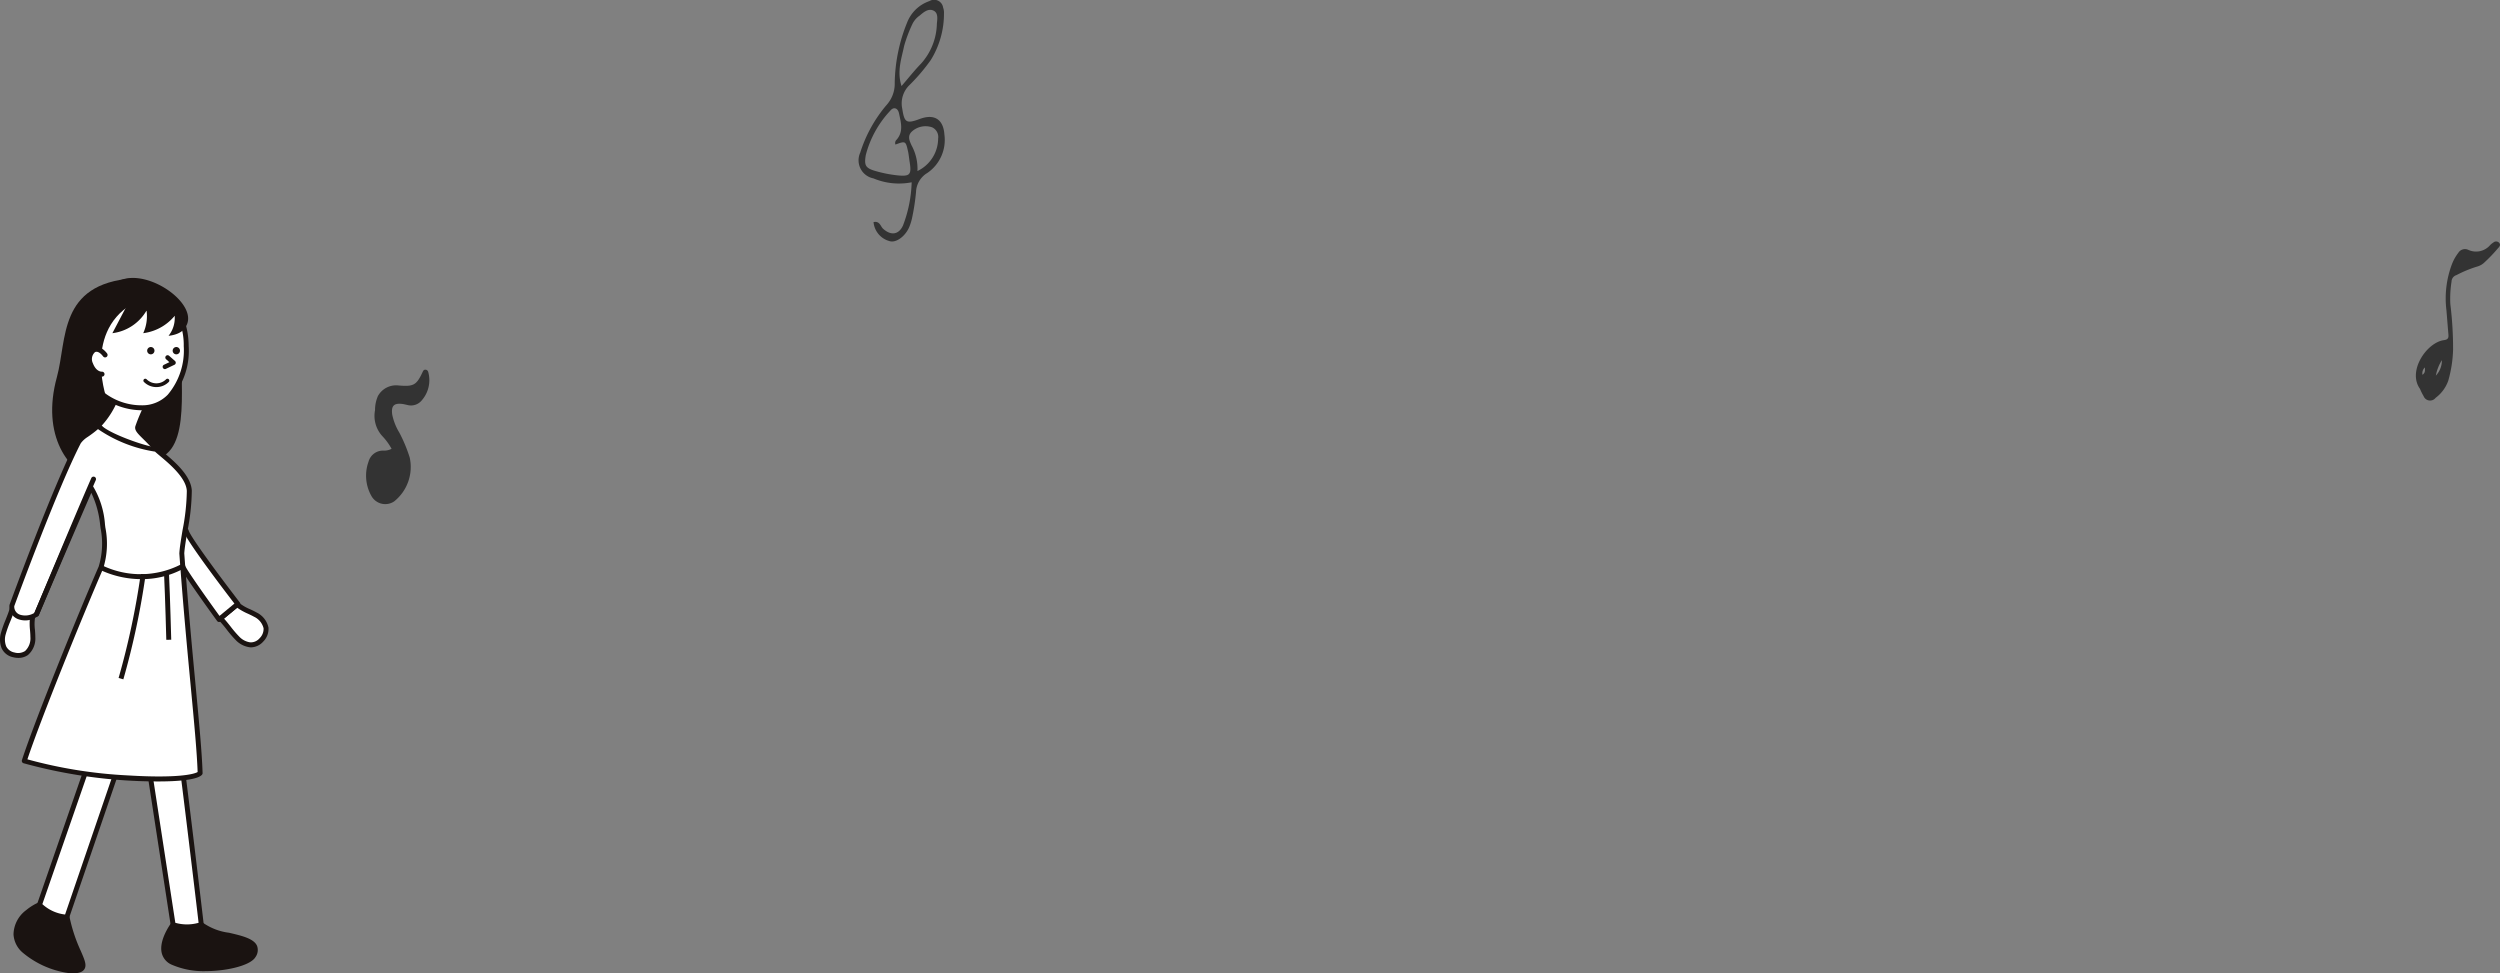 <svg id="グループ_1456" data-name="グループ 1456" xmlns="http://www.w3.org/2000/svg" width="240.679" height="93.719" viewBox="0 0 240.679 93.719">
  <rect x="0" y="0" width="240.679" height="93.719" fill="#808080" stroke="none"/>
  <g id="グループ_1455" data-name="グループ 1455">
    <path id="パス_9944" data-name="パス 9944" d="M3658.909,1478.1c.65.216,1.551-.485,1.913-1.357a5.033,5.033,0,0,0,.3-1.014,20.971,20.971,0,0,0,.351-2.356,2.23,2.23,0,0,1,1.093-1.834,3.854,3.854,0,0,0,1.639-3.691c-.1-1.478-.975-2.023-2.364-1.507-1.289.479-1.486.358-1.688-.95a2.455,2.455,0,0,1,.68-2.3,18.15,18.15,0,0,0,2.06-2.421,8.481,8.481,0,0,0,1.271-4.524,1.393,1.393,0,0,0-.083-.521.876.876,0,0,0-1.323-.627,3.53,3.53,0,0,0-2.137,2.048,16.093,16.093,0,0,0-1.2,5.8,3.047,3.047,0,0,1-.772,2.138,13.249,13.249,0,0,0-2.55,4.606,1.773,1.773,0,0,0,1.275,2.475,6.352,6.352,0,0,0,3.678.376,12.588,12.588,0,0,1-.834,4.159c-.42.908-1.173.985-1.917.311-.254-.23-.312-.771-.919-.637A2.087,2.087,0,0,0,3658.909,1478.1Zm1.419-18.79a13.449,13.449,0,0,1,.792-2.1,2.071,2.071,0,0,1,.678-.8c.371-.311.805-.706,1.29-.525.56.208.43.84.392,1.291a5.94,5.94,0,0,1-1.531,3.847c-.636.653-1.2,1.375-1.872,2.151C3659.617,1461.756,3660.078,1460.529,3660.328,1459.31Zm.744,8.245a1.95,1.95,0,0,1,1.951-.406,1.024,1.024,0,0,1,.578,1.086,3.488,3.488,0,0,1-1.992,3.121,4.675,4.675,0,0,0-.567-2.47C3660.862,1468.483,3660.606,1467.994,3661.071,1467.556Zm-1.421,4.214a12.183,12.183,0,0,1-2.076-.412c-.97-.281-1.112-.536-.935-1.555a9.822,9.822,0,0,1,2.345-4.244c.318-.409.736-.289.85.25.179.851.454,1.735-.225,2.526a.417.417,0,0,0-.117.474c.965-.358.984-.353,1.21.655.076.344.1.7.16,1.047C3661.052,1471.707,3660.891,1471.9,3659.65,1471.77Z" transform="translate(-3573.285 -1454.891)" fill="#333"/>
    <path id="パス_9945" data-name="パス 9945" d="M2396.912,2234.305a4.241,4.241,0,0,0,1.49-4.216,14.077,14.077,0,0,0-1.014-2.425,5.379,5.379,0,0,1-.672-1.721c-.11-.837.175-1.113.976-1.012.178.022.354.071.53.109a1.328,1.328,0,0,0,1.332-.447,2.945,2.945,0,0,0,.647-2.678c-.037-.174-.125-.284-.307-.283-.151,0-.2.117-.259.241-.581,1.249-.866,1.4-2.283,1.28a2,2,0,0,0-2.015,1.024,3.339,3.339,0,0,0-.273,1.346,2.888,2.888,0,0,0,.709,2.512,5.712,5.712,0,0,1,.883,1.213,1.568,1.568,0,0,1-.839.172,1.441,1.441,0,0,0-1.375,1.054,3.96,3.96,0,0,0,.264,3.3A1.526,1.526,0,0,0,2396.912,2234.305Z" transform="translate(-2358.958 -2186.041)" fill="#333"/>
    <path id="パス_9946" data-name="パス 9946" d="M3614.622,366.967a10.5,10.5,0,0,1,.116-2.154.669.669,0,0,1,.473-.632,11.479,11.479,0,0,1,1.975-.818,1.654,1.654,0,0,0,.734-.418,14.777,14.777,0,0,0,1.279-1.34c.152-.156.3-.328.127-.533a.4.4,0,0,0-.563-.027,1.736,1.736,0,0,0-.3.237,1.782,1.782,0,0,1-2.114.465.75.75,0,0,0-.953.281,4.372,4.372,0,0,0-.608,1.071,9.34,9.34,0,0,0-.539,4.486c.065.771.123,1.542.189,2.313.028.328-.038.491-.438.544-1.639.217-3.53,2.971-2.3,4.687a5.512,5.512,0,0,0,.348.7.673.673,0,0,0,1.159.166,3.511,3.511,0,0,0,1.22-1.661,12.07,12.07,0,0,0,.46-2.967A34.816,34.816,0,0,0,3614.622,366.967Zm-2.683,6.811a.775.775,0,0,1,.231-.709C3612.193,373.383,3612.208,373.583,3611.938,373.778Zm1.289.078a4.187,4.187,0,0,1,.581-1.487A2.122,2.122,0,0,1,3613.227,373.856Z" transform="translate(-3378.725 -337.695)" fill="#333"/>
    <g id="グループ_1454" data-name="グループ 1454" transform="translate(0 26.756)">
      <path id="パス_9785" data-name="パス 9785" d="M1773.329,215.285c-.2,4.226,1.032,11.042-3.354,10.971s-4.28-4.1-3.067-7.311S1773.474,212.3,1773.329,215.285Z" transform="translate(-1755.831 -208.717)" fill="#1a1311"/>
      <path id="パス_9786" data-name="パス 9786" d="M1715.017,154.587c-7.2.541-6.326,5.883-7.32,9.513-1.534,5.6,1.063,9.218,4.014,10.085s.59-.217.59-.217l1.653-10.178Z" transform="translate(-1702.22 -154.55)" fill="#1a1311"/>
      <g id="グループ_1146" data-name="グループ 1146" transform="translate(20.983 31.2)">
        <path id="パス_9787" data-name="パス 9787" d="M1887.913,501.694a9.243,9.243,0,0,0,1.728.968,1.87,1.87,0,0,1,1.044,1.294,1.493,1.493,0,0,1-.442,1.146,1.357,1.357,0,0,1-1.1.477,2.043,2.043,0,0,1-1.138-.554c-.628-.606-1.1-1.368-1.71-1.991Z" transform="translate(-1886.057 -501.456)" fill="#fff"/>
        <path id="パス_9788" data-name="パス 9788" d="M1886.866,503.432a1.23,1.23,0,0,1-.142-.008,2.289,2.289,0,0,1-1.275-.62,10.691,10.691,0,0,1-.93-1.072,11.7,11.7,0,0,0-.785-.924.238.238,0,0,1,.018-.35l1.618-1.338a.238.238,0,0,1,.317.013,4.337,4.337,0,0,0,1.083.633c.217.1.422.2.6.3a2.1,2.1,0,0,1,1.162,1.474,1.715,1.715,0,0,1-.505,1.334A1.623,1.623,0,0,1,1886.866,503.432Zm-2.615-2.768c.227.25.437.515.641.773a10.356,10.356,0,0,0,.887,1.025,1.8,1.8,0,0,0,1,.489,1.117,1.117,0,0,0,.9-.4,1.247,1.247,0,0,0,.379-.957,1.665,1.665,0,0,0-.926-1.113c-.158-.091-.355-.183-.563-.281a5.781,5.781,0,0,1-1.049-.582Z" transform="translate(-1883.667 -499.066)" fill="#1a1311"/>
      </g>
      <g id="グループ_1147" data-name="グループ 1147" transform="translate(0 31.623)">
        <path id="パス_9789" data-name="パス 9789" d="M1655.286,506.37c-.241.838-.654,1.606-.872,2.451a2.045,2.045,0,0,0,.078,1.263,1.357,1.357,0,0,0,.957.721,1.492,1.492,0,0,0,1.214-.18,1.871,1.871,0,0,0,.611-1.546,9.231,9.231,0,0,1-.01-1.98Z" transform="translate(-1654.112 -506.132)" fill="#fff"/>
        <path id="パス_9790" data-name="パス 9790" d="M1653.492,508.7a2.048,2.048,0,0,1-.486-.06,1.568,1.568,0,0,1-1.12-.86,2.289,2.289,0,0,1-.09-1.415,10.983,10.983,0,0,1,.466-1.329c.147-.366.3-.745.408-1.128a.238.238,0,0,1,.311-.157l1.978.728a.238.238,0,0,1,.148.283,4.339,4.339,0,0,0-.016,1.254c.018.239.035.465.034.668a2.1,2.1,0,0,1-.71,1.738A1.573,1.573,0,0,1,1653.492,508.7Zm-.44-4.416c-.1.318-.227.628-.348.929a10.493,10.493,0,0,0-.447,1.271,1.8,1.8,0,0,0,.068,1.111,1.119,1.119,0,0,0,.794.583,1.245,1.245,0,0,0,1.02-.142,1.664,1.664,0,0,0,.511-1.355c0-.183-.015-.4-.033-.629a5.8,5.8,0,0,1-.012-1.2Z" transform="translate(-1651.725 -503.741)" fill="#1a1311"/>
      </g>
      <path id="パス_9791" data-name="パス 9791" d="M1836.193,423.446c.217.869,4.969,7.031,4.969,7.031l-1.809,1.5s-3.469-4.765-3.5-5.13l-1.028-1.875Z" transform="translate(-1818.264 -399.087)" fill="#fff"/>
      <g id="グループ_1148" data-name="グループ 1148" transform="translate(15.522 62.011)">
        <path id="パス_9792" data-name="パス 9792" d="M1829.545,842.276c1.193,1.319,6.247.932,5.023,3.013-.622,1.057-5.336,1.824-7.777.634-1.964-.958.044-3.635.044-3.635Z" transform="translate(-1825.692 -842.038)" fill="#1a1311"/>
        <path id="パス_9793" data-name="パス 9793" d="M1827.6,844.371a7.738,7.738,0,0,1-3.3-.628,1.645,1.645,0,0,1-.945-1.112c-.3-1.254.853-2.814.9-2.879a.238.238,0,0,1,.189-.1l2.709-.012a.225.225,0,0,1,.178.078,5.559,5.559,0,0,0,2.5.956c1.232.288,2.4.56,2.7,1.268a1.161,1.161,0,0,1-.149,1.069c-.416.708-2.083,1.129-3.385,1.275A12.6,12.6,0,0,1,1827.6,844.371Zm-3.03-4.239a3.629,3.629,0,0,0-.754,2.389,1.177,1.177,0,0,0,.691.8c2.406,1.173,6.956.329,7.468-.541a.715.715,0,0,0,.122-.641c-.208-.487-1.307-.744-2.369-.992a6.236,6.236,0,0,1-2.67-1.022Z" transform="translate(-1823.305 -839.644)" fill="#1a1311"/>
      </g>
      <g id="グループ_1149" data-name="グループ 1149" transform="translate(1.301 60.106)">
        <path id="パス_9794" data-name="パス 9794" d="M1671,821.217s-2.286.936-2.269,2.843c.02,2.186,4.257,3.571,5.412,3.538,2.272-.065.214-1.444-.5-5.237Z" transform="translate(-1668.492 -820.979)" fill="#1a1311"/>
        <path id="パス_9795" data-name="パス 9795" d="M1671.714,825.445a8.807,8.807,0,0,1-4.737-2.015,2.485,2.485,0,0,1-.875-1.76,2.985,2.985,0,0,1,1.214-2.321,5.141,5.141,0,0,1,1.2-.743.237.237,0,0,1,.184,0l2.64,1.144a.238.238,0,0,1,.139.174,15.015,15.015,0,0,0,1.095,3.34c.372.859.6,1.378.349,1.769-.171.269-.52.391-1.167.41Zm-3.1-6.359c-.4.191-2.046,1.063-2.033,2.58a2.036,2.036,0,0,0,.729,1.421,8.359,8.359,0,0,0,4.4,1.882h.034c.554-.016.729-.112.779-.19.113-.177-.117-.709-.384-1.324a15.6,15.6,0,0,1-1.1-3.317Zm.088-.04Z" transform="translate(-1666.102 -818.588)" fill="#1a1311"/>
      </g>
      <path id="パス_9796" data-name="パス 9796" d="M1847.3,429.819l-.03,0a.238.238,0,0,1-.163-.1c-.009-.012-.879-1.207-1.74-2.431-1.779-2.527-1.793-2.712-1.8-2.822a.238.238,0,0,1,.472-.053c.108.327,1.75,2.681,3.3,4.821l1.436-1.188c-.887-1.154-4.662-6.1-4.871-6.936a.238.238,0,0,1,.462-.115c.15.6,3.028,4.482,4.926,6.943a.238.238,0,0,1-.036.328l-1.809,1.5A.238.238,0,0,1,1847.3,429.819Zm-3.259-5.385h0Z" transform="translate(-1826.207 -396.695)" fill="#1a1311"/>
      <g id="グループ_1150" data-name="グループ 1150" transform="translate(13.843 45.19)">
        <path id="パス_9797" data-name="パス 9797" d="M1810.606,656.337c.3,2.079,2.019,16.373,2.057,16.821a4.3,4.3,0,0,1-2.71.012l-2.585-16.824Z" transform="translate(-1807.131 -656.099)" fill="#fff"/>
        <path id="パス_9798" data-name="パス 9798" d="M1808.856,671.23a4.025,4.025,0,0,1-1.376-.226.238.238,0,0,1-.153-.187l-2.585-16.824a.238.238,0,0,1,.234-.274l3.238-.01h0a.238.238,0,0,1,.235.2c.292,1.994,2.019,16.37,2.059,16.835a.237.237,0,0,1-.162.246A4.788,4.788,0,0,1,1808.856,671.23Zm-1.08-.628a4.1,4.1,0,0,0,2.239,0c-.194-1.723-1.665-13.948-2.006-16.413l-2.754.008Z" transform="translate(-1804.74 -653.709)" fill="#1a1311"/>
      </g>
      <g id="グループ_1151" data-name="グループ 1151" transform="translate(3.569 45.361)">
        <path id="パス_9799" data-name="パス 9799" d="M1701.88,658.226l-5.434,15.889a3.62,3.62,0,0,1-2.64-1.144l5.08-14.66Z" transform="translate(-1693.568 -657.988)" fill="#fff"/>
        <path id="パス_9800" data-name="パス 9800" d="M1693.831,671.993a4.244,4.244,0,0,1-2.6-1.257.238.238,0,0,1-.045-.234l5.079-14.66a.238.238,0,0,1,.218-.16l2.995-.085h.007a.238.238,0,0,1,.225.315l-5.434,15.889a.238.238,0,0,1-.144.147A.9.9,0,0,1,1693.831,671.993Zm-2.144-1.471a3.863,3.863,0,0,0,2.187,1l5.28-15.438-2.488.071Z" transform="translate(-1691.178 -655.597)" fill="#1a1311"/>
      </g>
      <g id="グループ_1154" data-name="グループ 1154" transform="translate(0.906 11.084)">
        <g id="グループ_1152" data-name="グループ 1152" transform="translate(8.28)">
          <path id="パス_9801" data-name="パス 9801" d="M1758.712,285.456a4.093,4.093,0,0,0,1.139.4,1.649,1.649,0,0,0,1.164-.214,1.316,1.316,0,0,0,.432-1.2h0c0-.008,0-.016,0-.024l-.024-.009c-1.012-1.188-1.807-1.66-1.691-2.059a19.994,19.994,0,0,1,1.031-2.366l-3.053-.652a7.529,7.529,0,0,1-1.812,2.93l.12.071C1756.888,283.333,1757.8,285.016,1758.712,285.456Z" transform="translate(-1755.656 -279.097)" fill="#fff"/>
          <path id="パス_9802" data-name="パス 9802" d="M1757.771,283.727a2.293,2.293,0,0,1-.346-.027,4.31,4.31,0,0,1-1.206-.42h0a6.493,6.493,0,0,1-1.894-2.028c-.3-.411-.577-.8-.855-1.122l-.087-.051a.238.238,0,0,1-.038-.381,7.3,7.3,0,0,0,1.74-2.809.237.237,0,0,1,.281-.177l3.053.652a.238.238,0,0,1,.162.34,19.872,19.872,0,0,0-1.014,2.324c-.033.112.3.436.612.749.278.274.621.613,1,1.05a.238.238,0,0,1,.111.156c0,.008,0,.017,0,.025a1.553,1.553,0,0,1-.533,1.439A1.76,1.76,0,0,1,1757.771,283.727Zm-1.346-.876a3.824,3.824,0,0,0,1.071.379,1.4,1.4,0,0,0,1-.177,1.091,1.091,0,0,0,.339-.9c-.37-.432-.711-.769-.987-1.041-.528-.521-.846-.835-.735-1.219a16.989,16.989,0,0,1,.909-2.131l-2.536-.542a8.305,8.305,0,0,1-1.622,2.633c.283.332.571.731.85,1.118a6.3,6.3,0,0,0,1.714,1.878Z" transform="translate(-1753.266 -276.706)" fill="#1a1311"/>
        </g>
        <g id="グループ_1153" data-name="グループ 1153" transform="translate(0 2.93)">
          <path id="パス_9803" data-name="パス 9803" d="M1682.5,345.146c-.115-3.768-1.047-11.167-1.765-21.156.078-1.387.8-4.255.724-6.02s-2.813-3.549-3.25-4.066c.072.395-4.56-1.113-5.433-2.11l-.12-.071a10.223,10.223,0,0,1-1.222.934,2.63,2.63,0,0,0-.627.614c-2.357,4.566-6.43,15.752-6.43,15.752,0,1.615,2.081,1.244,2.372.823,0,0,3.688-8.639,5.243-12.2a7.88,7.88,0,0,1,1.124,3.611,8.406,8.406,0,0,1-.161,4.092c-2.2,5.054-6.24,15.078-7.382,18.617C1670.612,345.691,1681.558,346.216,1682.5,345.146Z" transform="translate(-1664.136 -311.485)" fill="#fff"/>
          <path id="パス_9804" data-name="パス 9804" d="M1676.088,343.555A48.713,48.713,0,0,1,1663.1,341.8a.238.238,0,0,1-.149-.3c1.174-3.635,5.29-13.808,7.389-18.634a7.592,7.592,0,0,0,.179-3.7c-.012-.1-.024-.189-.035-.278a9.344,9.344,0,0,0-.855-3.118c-1.626,3.737-5.02,11.686-5.056,11.769a.23.23,0,0,1-.023.042,1.975,1.975,0,0,1-1.876.38,1.292,1.292,0,0,1-.928-1.339.237.237,0,0,1,.014-.081c.041-.112,4.106-11.252,6.442-15.779l.013-.022a2.858,2.858,0,0,1,.689-.678l.065-.044a9.663,9.663,0,0,0,1.135-.872.238.238,0,0,1,.28-.028l.12.071a.234.234,0,0,1,.058.048c.726.828,4.421,2.093,5.089,2.1a.237.237,0,0,1,.347.017,6.452,6.452,0,0,0,.575.512c1,.835,2.665,2.232,2.731,3.7a20.935,20.935,0,0,1-.425,3.916c-.137.814-.267,1.584-.3,2.113.353,4.9.762,9.233,1.09,12.712.344,3.64.615,6.515.674,8.438a.238.238,0,0,1-.059.164C1679.9,343.355,1678.258,343.555,1676.088,343.555Zm-12.611-2.128a44.786,44.786,0,0,0,9.718,1.549c4.621.282,6.3-.1,6.67-.329-.065-1.907-.332-4.733-.668-8.293-.329-3.486-.739-7.824-1.092-12.738a.21.21,0,0,1,0-.03c.031-.556.164-1.345.3-2.181a20.645,20.645,0,0,0,.419-3.816c-.057-1.256-1.686-2.62-2.562-3.354-.209-.175-.378-.317-.5-.432a13.313,13.313,0,0,1-5.49-2.168,10.245,10.245,0,0,1-1.045.788l-.054.036a2.428,2.428,0,0,0-.559.541c-2.252,4.369-6.125,14.928-6.4,15.671a.809.809,0,0,0,.594.844,1.671,1.671,0,0,0,1.332-.183c.234-.548,3.739-8.754,5.231-12.171a.238.238,0,0,1,.414-.039,8.275,8.275,0,0,1,1.163,3.716c.011.088.023.18.035.275a7.966,7.966,0,0,1-.209,3.932l0,.009C1668.726,327.776,1664.737,337.625,1663.477,341.426Z" transform="translate(-1661.745 -309.094)" fill="#1a1311"/>
        </g>
      </g>
      <g id="グループ_1157" data-name="グループ 1157" transform="translate(7.278 0.468)">
        <g id="グループ_1156" data-name="グループ 1156" transform="translate(0)">
          <g id="グループ_1155" data-name="グループ 1155">
            <path id="パス_9805" data-name="パス 9805" d="M1740.947,173.777a6.091,6.091,0,0,1-6.137-5.862c-.023-3.258,1.906-5.913,5.164-5.936s5.223,2.6,5.246,5.862S1743.755,173.777,1740.947,173.777Z" transform="translate(-1734.572 -161.742)" fill="#fff"/>
            <path id="パス_9806" data-name="パス 9806" d="M1738.555,171.624a6.554,6.554,0,0,1-4.444-1.774,5.969,5.969,0,0,1-1.93-4.324,6.713,6.713,0,0,1,1.406-4.334,5.054,5.054,0,0,1,3.994-1.841c3.209-.024,5.46,2.485,5.486,6.1a6.966,6.966,0,0,1-1.677,5.014A3.905,3.905,0,0,1,1738.555,171.624Zm-.931-11.8h-.041a4.592,4.592,0,0,0-3.63,1.668,6.238,6.238,0,0,0-1.3,4.028,5.873,5.873,0,0,0,5.9,5.626,3.4,3.4,0,0,0,2.5-1.021,6.6,6.6,0,0,0,1.538-4.675,6.237,6.237,0,0,0-1.353-4.009A4.586,4.586,0,0,0,1737.624,159.827Z" transform="translate(-1732.18 -159.351)" fill="#1a1311"/>
          </g>
        </g>
      </g>
      <path id="パス_9807" data-name="パス 9807" d="M1808.3,228.072a.352.352,0,1,0,.35-.355A.352.352,0,0,0,1808.3,228.072Z" transform="translate(-1794.132 -221.064)" fill="#1a1311"/>
      <path id="パス_9808" data-name="パス 9808" d="M1835.477,228.072a.352.352,0,1,0,.35-.355A.353.353,0,0,0,1835.477,228.072Z" transform="translate(-1818.854 -221.064)" fill="#1a1311"/>
      <path id="パス_9809" data-name="パス 9809" d="M1825.106,237.78a.22.22,0,0,1-.1-.419l.522-.25-.318-.285a.22.22,0,1,1,.294-.328l.564.5a.22.22,0,0,1-.052.363l-.82.392A.221.221,0,0,1,1825.106,237.78Z" transform="translate(-1809.221 -229)" fill="#1a1311"/>
      <path id="パス_9810" data-name="パス 9810" d="M1734.052,163.522c2.407.08,4.815-2.568,4.815-2.568l-1.444,2.744a4.427,4.427,0,0,0,3.29-2.183,3.94,3.94,0,0,1-.321,2.183,4.694,4.694,0,0,0,3.29-2.022C1742.558,157.424,1734.775,157.745,1734.052,163.522Z" transform="translate(-1726.604 -158.377)" fill="#1a1311"/>
      <path id="パス_9811" data-name="パス 9811" d="M1805.577,262.261a1.678,1.678,0,0,1-1.195-.495.181.181,0,0,1,.256-.256,1.327,1.327,0,0,0,1.878,0,.181.181,0,0,1,.256.256A1.678,1.678,0,0,1,1805.577,262.261Z" transform="translate(-1790.524 -251.752)" fill="#1a1311"/>
      <path id="パス_9812" data-name="パス 9812" d="M1731.337,177.007c-4.815,2.889-2.327,9.415-2.327,9.415l-3.023.08s-1.658-4.708.187-6.794S1731.23,175.509,1731.337,177.007Z" transform="translate(-1718.646 -174.483)" fill="#1a1311"/>
      <path id="パス_9813" data-name="パス 9813" d="M1783.236,154.587c2.621.4,4.708,2.247,4.28,3.263-.737,1.751-5.27-1.578-5.27-1.578Z" transform="translate(-1770.438 -154.55)" fill="#1a1311"/>
      <path id="パス_9814" data-name="パス 9814" d="M1783.008,155.663c2.809.16,2.969,2.568,2.568,3.29s-1.6.8-1.6.8a2.732,2.732,0,0,0,.4-2.728c.241.4-5.082-2.6-5.082-2.6,2.782-1.213,7.81,2.425,6.286,4.529" transform="translate(-1767.75 -154.182)" fill="#1a1311"/>
      <g id="グループ_1158" data-name="グループ 1158" transform="translate(8.388 6.63)">
        <path id="パス_9815" data-name="パス 9815" d="M1748.555,230.675c-.927-1.213-1.783-.143-1.391.892s1.106.963,1.106.963" transform="translate(-1746.829 -229.895)" fill="#fff"/>
        <path id="パス_9816" data-name="パス 9816" d="M1745.859,230.345c-.2,0-.906-.075-1.3-1.117a1.347,1.347,0,0,1,.411-1.654c.64-.356,1.227.318,1.391.533a.238.238,0,1,1-.378.289c-.283-.37-.575-.522-.782-.407a.9.9,0,0,0-.2,1.07c.317.836.841.811.863.81a.239.239,0,0,1,.254.218.236.236,0,0,1-.211.256S1745.887,230.345,1745.859,230.345Z" transform="translate(-1744.445 -227.472)" fill="#1a1311"/>
      </g>
      <path id="パス_9817" data-name="パス 9817" d="M1762.045,460.2a9.362,9.362,0,0,1-3.966-.9l.2-.431a8.5,8.5,0,0,0,7.646-.112l.25.4A8.363,8.363,0,0,1,1762.045,460.2Z" transform="translate(-1748.458 -431.201)" fill="#1a1311"/>
      <path id="パス_9818" data-name="パス 9818" d="M1826.55,475.68c0-.041-.108-4.089-.214-6.307l.475-.023c.106,2.224.213,6.277.214,6.318Z" transform="translate(-1810.54 -440.838)" fill="#1a1311"/>
      <path id="パス_9819" data-name="パス 9819" d="M1778.4,479.387l-.458-.13a74.326,74.326,0,0,0,2.132-10.013l.474.042A74.744,74.744,0,0,1,1778.4,479.387Z" transform="translate(-1766.525 -440.742)" fill="#1a1311"/>
      <g id="グループ_1159" data-name="グループ 1159" transform="translate(3.278 19.138)">
        <path id="パス_9820" data-name="パス 9820" d="M1690.589,381.355s3.929-9.442,5.484-13" transform="translate(-1690.351 -368.117)" fill="#fff"/>
        <path id="パス_9821" data-name="パス 9821" d="M1688.2,379.2a.238.238,0,0,1-.219-.329c.039-.094,3.947-9.484,5.485-13a.238.238,0,1,1,.436.19c-1.536,3.515-5.442,12.9-5.482,13A.238.238,0,0,1,1688.2,379.2Z" transform="translate(-1687.96 -365.727)" fill="#1a1311"/>
      </g>
    </g>
  </g>
</svg>
